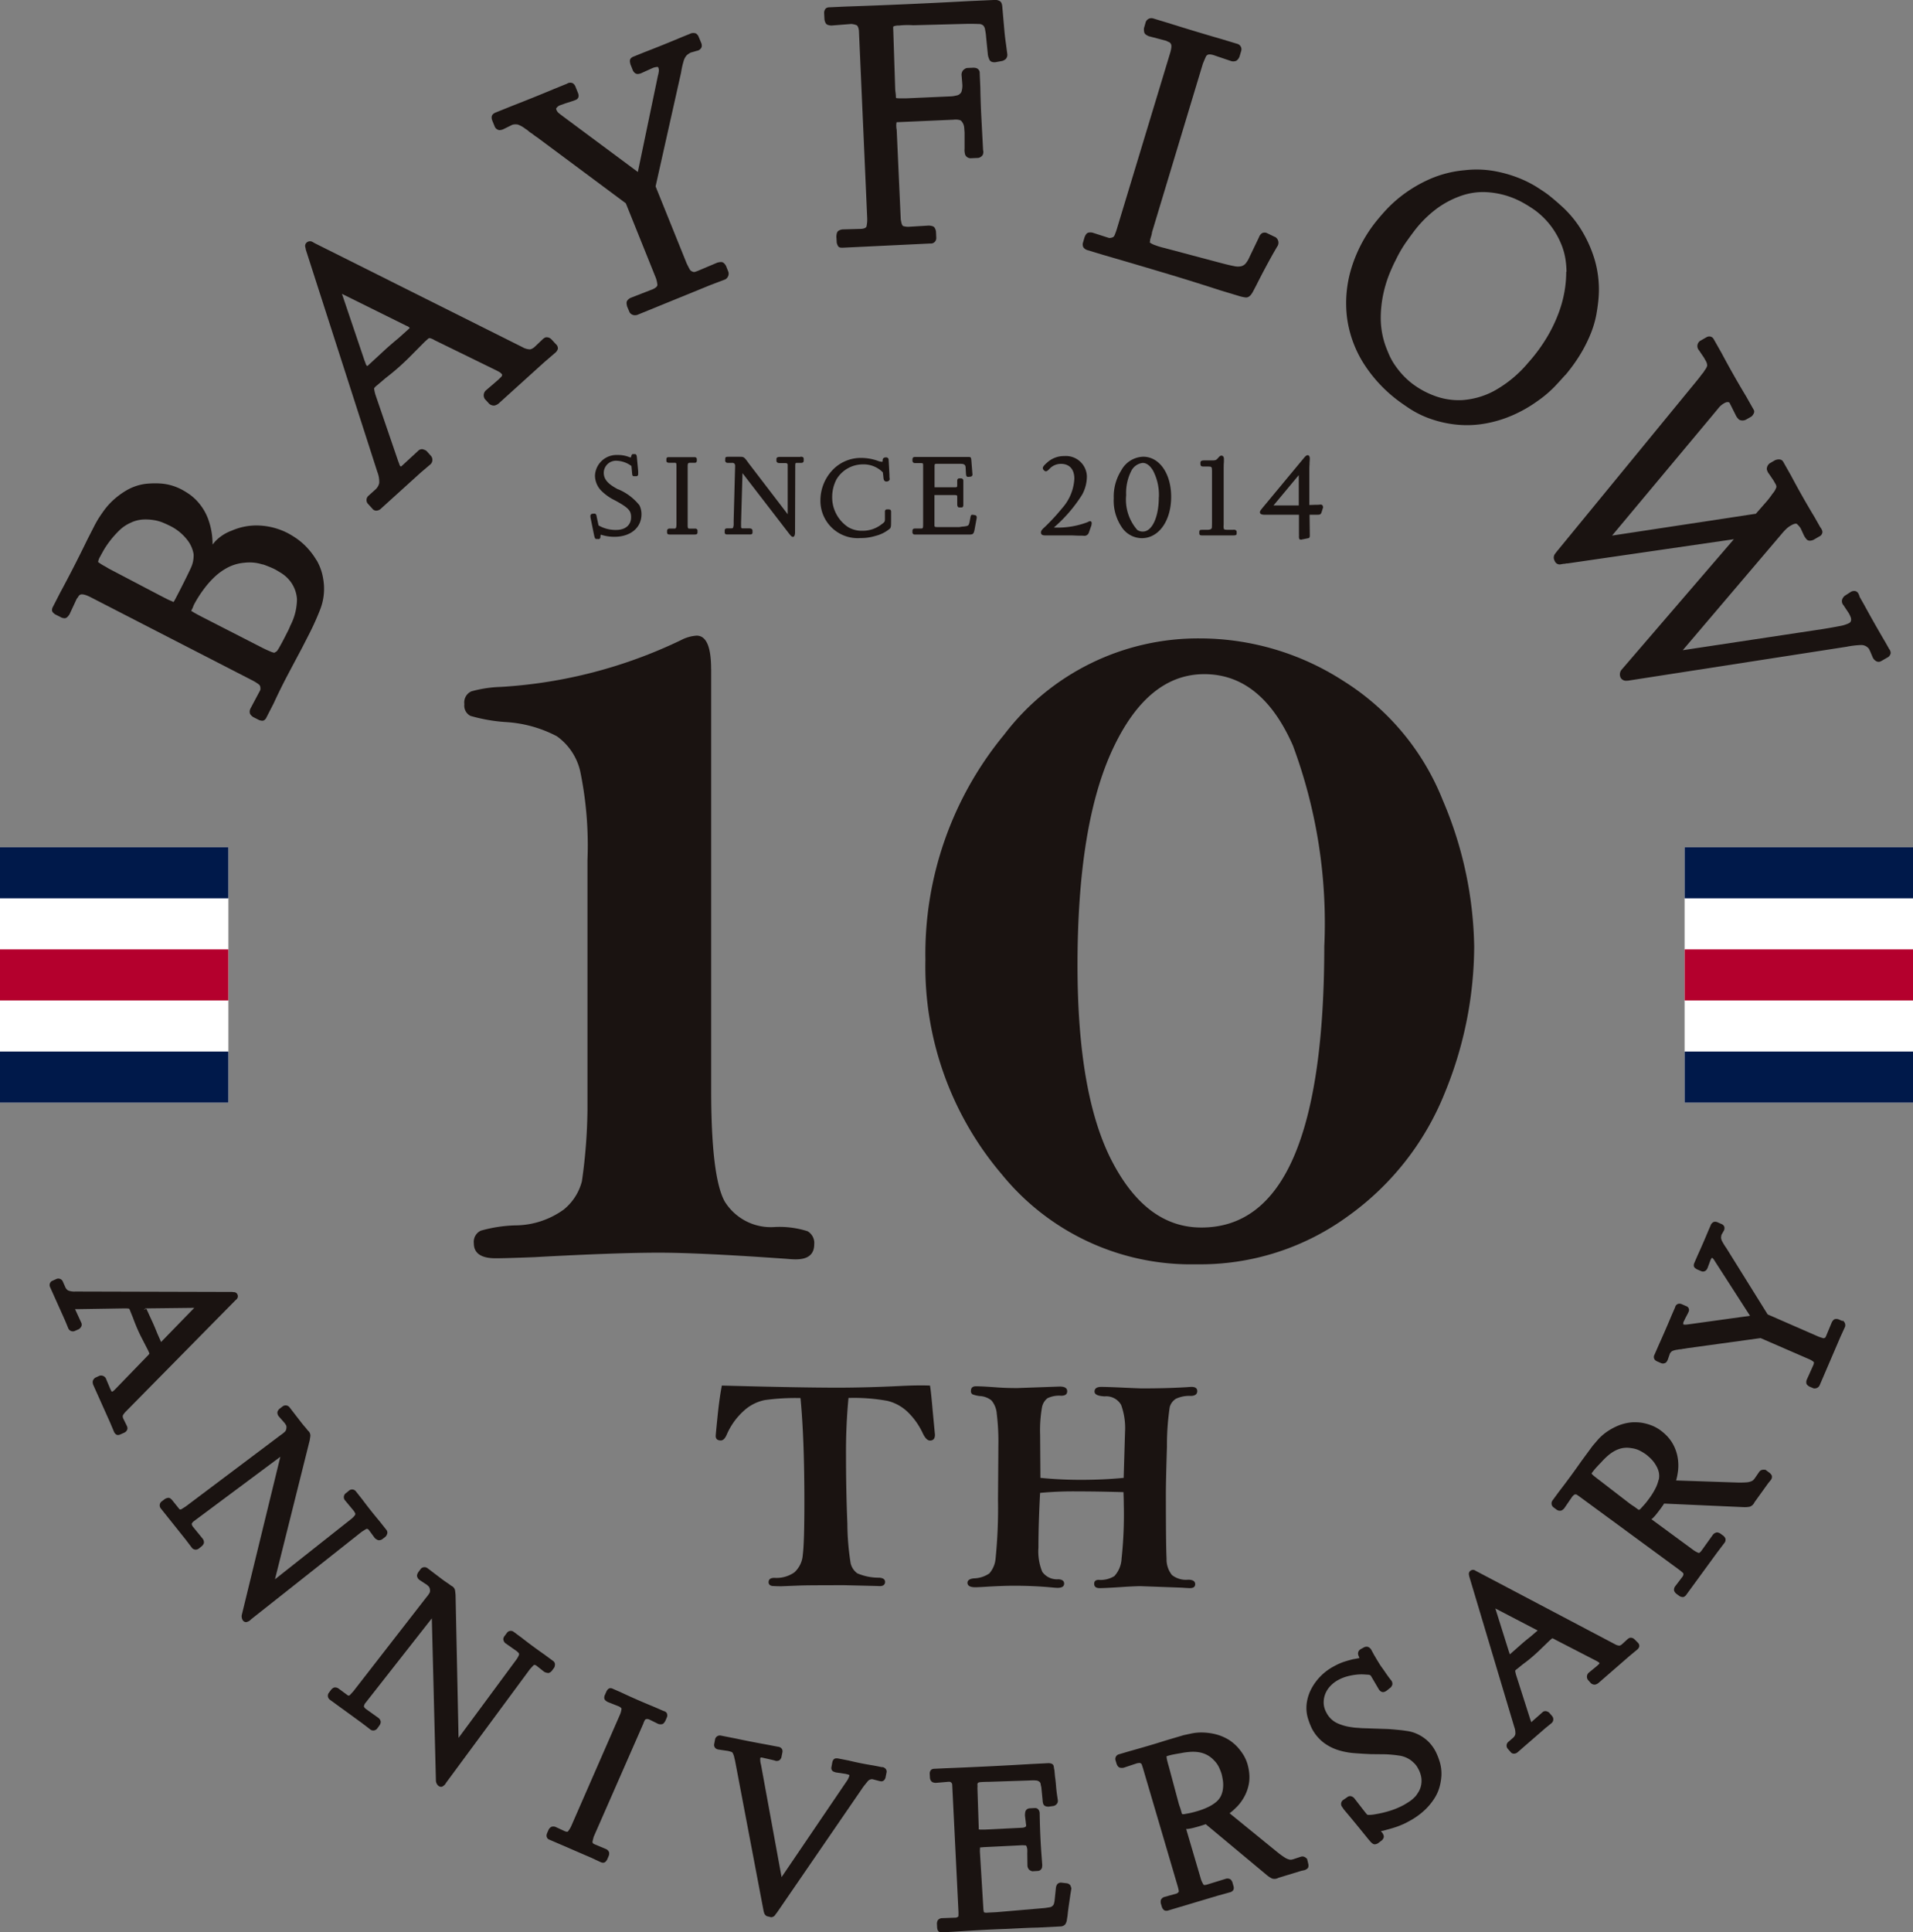 <svg xmlns="http://www.w3.org/2000/svg" width="77.166" height="77.914" viewBox="0 0 77.166 77.914">
  <rect x="0" y="0" width="77.166" height="77.914" fill="#808080" stroke="none"/>
  <g id="グループ_605" data-name="グループ 605" transform="translate(330.557 390)">
    <path id="パス_866" data-name="パス 866" d="M9.591,175.931a.249.249,0,0,1-.029-.126s.007-.045.111-.16l4.422-4.487.053-.048a.168.168,0,0,0,.041-.2.158.158,0,0,0-.14-.094c-.015,0-.031,0-.067-.007l-6.336-.017a.681.681,0,0,1-.283-.041.288.288,0,0,1-.113-.125l-.112-.253a.2.2,0,0,0-.234-.094l-.207.093a.193.193,0,0,0-.069.235l.611,1.362.13.315a.2.2,0,0,0,.255.1l.165-.073.036-.025a.41.41,0,0,0,.062-.077.177.177,0,0,0,0-.165l-.249-.542h.009l.112,0,1.9-.03c.111,0,.156.012.157.01a.249.249,0,0,1,.046.091l.114.28c.029.081.058.158.088.232s.06.147.092.221q.074.168.151.32l.277.538.044.1c.008.02.01.03.011.03a.477.477,0,0,1-.085.1l-1.3,1.343c-.034.033-.058.056-.073.068a.242.242,0,0,1-.057.028.08.08,0,0,1-.023-.029c-.023-.046-.042-.084-.055-.114l-.167-.4a.222.222,0,0,0-.259-.1l-.164.076a.239.239,0,0,0-.105.147.339.339,0,0,0,.017.134l.685,1.529.166.394a.281.281,0,0,0,.077.087.13.13,0,0,0,.073.021.244.244,0,0,0,.1-.025l.165-.073.027-.017a.21.21,0,0,0,.092-.145.26.26,0,0,0-.028-.114Zm.917-4.485a.091.091,0,0,1-.051.044Zm-.1.085.044-.037.034-.011a.106.106,0,0,1,.058-.012.566.566,0,0,0,.076,0l1.828-.021-1.3,1.337a.251.251,0,0,1-.04.039l-.018-.041-.133-.3c-.054-.136-.109-.27-.167-.4l-.275-.6Z" transform="translate(-335.168 -508.712)" fill="#1a1311"/>
    <path id="パス_867" data-name="パス 867" d="M29.606,192.166a.071.071,0,0,1,.083,0,.239.239,0,0,1,.035.03l.233.317.023.024a.377.377,0,0,0,.124.072.24.24,0,0,0,.181-.054l.114-.09.028-.033a.407.407,0,0,0,.041-.092.178.178,0,0,0-.043-.156l-.266-.336c-.238-.282-.472-.577-.7-.883l-.258-.326a.19.19,0,0,0-.266-.037l-.121.1a.2.2,0,0,0-.063.286l.378.455a.542.542,0,0,0,.046.079s.006.017,0,.054c0,0-.011.05-.147.167l-3.09,2.443,1.4-5.6c.013-.074.022-.133.027-.177a.257.257,0,0,0-.1-.221l-.088-.111q-.106-.119-.2-.241l-.45-.583a.2.2,0,0,0-.272-.045l-.131.1a.293.293,0,0,0-.086.125.241.241,0,0,0,.056.187l.246.28a.759.759,0,0,0,.048.077v0l.007.022a.237.237,0,0,1,0,.113.228.228,0,0,1-.044.11,1.216,1.216,0,0,1-.183.148l-3.829,2.879q-.082.054-.174.109a.071.071,0,0,1-.082,0l-.3-.373c-.045-.044-.085-.091-.158-.083a.313.313,0,0,0-.144.058l-.131.1a.2.2,0,0,0-.02.266l1,1.252.267.351a.2.2,0,0,0,.264.021l.132-.106a.281.281,0,0,0,.077-.117.24.24,0,0,0-.054-.185l-.387-.474a.278.278,0,0,1-.05-.111c0-.006.008-.044.069-.1l3.506-2.611L24.6,195.62a.3.3,0,0,0,.04.22.161.161,0,0,0,.127.072.134.134,0,0,0,.053-.011l.045-.018a.265.265,0,0,0,.089-.063.3.3,0,0,1,.033-.03l4.448-3.518c.05-.033.107-.068.171-.107" transform="translate(-345.403 -520.502)" fill="#1a1311"/>
    <path id="パス_868" data-name="パス 868" d="M52.565,212.982a.243.243,0,0,0,.162-.1l.086-.116.019-.039a.418.418,0,0,0,.016-.1.177.177,0,0,0-.083-.14l-.345-.254c-.3-.21-.608-.434-.905-.669l-.334-.246a.191.191,0,0,0-.267.034l-.091.123a.234.234,0,0,0-.06.141.248.248,0,0,0,.074.153l.484.34a.547.547,0,0,0,.065.064s.01.015.013.052c0,0,0,.051-.1.2l-2.341,3.169-.121-5.767c-.007-.075-.014-.134-.02-.179a.258.258,0,0,0-.152-.187l-.114-.084q-.134-.088-.258-.18l-.587-.445a.2.2,0,0,0-.274.029l-.1.135a.3.3,0,0,0-.05.142.242.242,0,0,0,.1.167l.312.206a.652.652,0,0,0,.065.061l.014.024a.231.231,0,0,1,.032.108.228.228,0,0,1-.013.117,1.179,1.179,0,0,1-.137.19l-2.939,3.783c-.044.049-.09.1-.139.151a.071.071,0,0,1-.08.019l-.384-.282a.23.23,0,0,0-.174-.039.3.3,0,0,0-.124.093l-.1.135a.2.2,0,0,0,.05.263l1.3.945.35.269a.2.2,0,0,0,.26-.049l.1-.137a.285.285,0,0,0,.044-.134.241.241,0,0,0-.1-.164l-.5-.357a.278.278,0,0,1-.078-.094c0-.006,0-.044.039-.119l2.7-3.44.165,6.552a.29.29,0,0,0,.1.2.183.183,0,0,0,.107.041.129.129,0,0,0,.083-.03l.038-.028a.26.26,0,0,0,.07-.084.288.288,0,0,1,.025-.038l3.368-4.562q.06-.067.137-.148a.07.07,0,0,1,.081-.019.238.238,0,0,1,.041.02l.307.244.028.017a.364.364,0,0,0,.137.037Z" transform="translate(-361.018 -535.515)" fill="#1a1311"/>
    <path id="パス_869" data-name="パス 869" d="M77.55,225.745l-.392-.171c-.446-.182-.9-.379-1.338-.586l-.331-.145a.209.209,0,0,0-.124-.023c-.056.011-.092.056-.129.115l-.062.141a.255.255,0,0,0-.03.159c.014.061.066.1.137.14l.457.18c.076.042.1.078.1.091a.835.835,0,0,1-.055.22L73.8,230.4a1.1,1.1,0,0,1-.128.2c-.008.01-.05.014-.123-.015l-.368-.17a.251.251,0,0,0-.167-.008.259.259,0,0,0-.12.124l-.062.141-.008.03a.177.177,0,0,0,.119.231l1.662.718.388.18a.258.258,0,0,0,.1.025.153.153,0,0,0,.053-.009c.036-.015.066-.043.11-.113l.067-.156a.277.277,0,0,0,.013-.141.227.227,0,0,0-.12-.13l-.447-.187a.469.469,0,0,1-.077-.041.079.079,0,0,1-.02-.034.1.1,0,0,1,0-.062c.009-.044.025-.1.042-.169l2-4.559a.875.875,0,0,1,.066-.152.074.074,0,0,1,.038-.031.149.149,0,0,1,.051-.011.324.324,0,0,1,.081.016l.357.176.031.011a.29.29,0,0,0,.152,0c.045-.018.076-.058.117-.13l.063-.147a.2.2,0,0,0-.018-.181.247.247,0,0,0-.1-.065" transform="translate(-381.324 -546.743)" fill="#1a1311"/>
    <path id="パス_870" data-name="パス 870" d="M102,232.414a.174.174,0,0,0-.1-.022l-.332-.065c-.326-.052-.661-.117-1-.2l-.416-.081a.334.334,0,0,0-.1-.006c-.044,0-.121.031-.148.165l-.038.208a.165.165,0,0,0,.069.151.733.733,0,0,0,.113.042l.388.058a1.294,1.294,0,0,1,.156.044.084.084,0,0,1,0,.036.758.758,0,0,1-.12.236l-2.613,3.848L97.03,232.3a.773.773,0,0,1-.03-.278.249.249,0,0,1,.028-.017.152.152,0,0,1,.035,0l.515.119a.212.212,0,0,0,.189-.006.243.243,0,0,0,.085-.12l.04-.2a.2.2,0,0,0-.012-.127.208.208,0,0,0-.161-.1l-.525-.1q-.585-.105-1.177-.231l-.594-.117a.2.2,0,0,0-.243.133l-.04.211a.179.179,0,0,0,.079.183.292.292,0,0,0,.091.033l.362.053a.931.931,0,0,1,.185.052s.031.016.064.111a.543.543,0,0,1,.03.1c.008.041.018.082.028.115l1.157,6.09c.012.043.021.073.028.091a.222.222,0,0,0,.1.108l.181.044.026-.007a.2.2,0,0,0,.139-.1.726.726,0,0,1,.06-.077l3.489-5.082q.06-.078.161-.2a.234.234,0,0,1,.159-.1.127.127,0,0,1,.052,0l.27.071.056.011c.065.012.15-.014.193-.142l.04-.2a.169.169,0,0,0-.086-.2" transform="translate(-396.889 -551.134)" fill="#1a1311"/>
    <path id="パス_871" data-name="パス 871" d="M129.544,239.725a.213.213,0,0,0-.155-.1l-.229-.027a.205.205,0,0,0-.15.059.31.31,0,0,0-.06.165l-.054.517a.983.983,0,0,1-.031.131.191.191,0,0,1-.038.054.2.2,0,0,1-.124.068c-.074.013-.146.024-.211.032l-1.95.168-.343.017a.307.307,0,0,1-.144-.011l-.011-.008a.492.492,0,0,0-.016-.086l-.143-2.352,0-.056.006-.116c.04,0,.1-.009.172-.013l1.4-.069a1.473,1.473,0,0,1,.263,0c.009,0,.028,0,.046.053a.5.5,0,0,1,.024.1,1.2,1.2,0,0,1,0,.163l.007.5a.262.262,0,0,0,.069.164.294.294,0,0,0,.105.056l.021.007.243-.015a.183.183,0,0,0,.154-.2l.006-.019-.029-.39c-.035-.459-.058-.933-.07-1.41l-.007-.326-.006-.035a.222.222,0,0,0-.088-.133.21.21,0,0,0-.112-.021l-.213.011-.041.01a.192.192,0,0,0-.116.12.693.693,0,0,0-.016.164l.03.245a.69.69,0,0,0,.01.084.426.426,0,0,1,.006.058c0,.036-.005.047-.005.047a.146.146,0,0,1-.061.037.381.381,0,0,1-.108.019l-1.466.072c-.081,0-.151,0-.211,0a.367.367,0,0,1-.059-.006c0-.023,0-.039,0-.048l-.054-1.616a.9.9,0,0,0,0-.15.08.08,0,0,1,.025-.064s.018-.022.1-.029.207-.012.329-.012l1.636-.054c.115-.006.205-.008.27,0a.216.216,0,0,1,.117.036.14.14,0,0,1,.072.1.9.9,0,0,0,.028.13l.053.534a.486.486,0,0,0,.027.148c.017.043.065.112.219.107l.189-.027.029-.008a.224.224,0,0,0,.144-.142.261.261,0,0,0,0-.118l-.028-.188c-.018-.124-.031-.245-.04-.366s-.023-.25-.041-.366l-.02-.216a.3.3,0,0,0-.015-.086c-.009-.069-.016-.111-.021-.126-.027-.1-.145-.108-.2-.111l-.678.034c-1.151.069-2.328.127-3.5.172l-.433.021a.214.214,0,0,0-.12.034.208.208,0,0,0-.066.161l.009.166a.226.226,0,0,0,.094.175.354.354,0,0,0,.141.032l.5-.043a.57.57,0,0,1,.062,0,.076.076,0,0,1,.043.017.12.12,0,0,1,.058.1l.251,5.089a1.706,1.706,0,0,1,0,.2c0,.017,0,.038-.067.061-.013.006-.023.01-.018.011l-.586.021a.227.227,0,0,0-.158.079.3.3,0,0,0-.038.152l.009.167c.008.045.026.149.118.167a.24.24,0,0,0,.055.005h.029l.426-.021q.541-.036,1.081-.067t1.082-.049l.632-.031c.21-.01.419-.018.632-.022l.943-.048a.273.273,0,0,0,.163-.076.415.415,0,0,0,.074-.212l.022-.127c.016-.156.035-.311.058-.464l.058-.4.042-.256-.008-.025a.673.673,0,0,0-.026-.072" transform="translate(-416.915 -553.683)" fill="#1a1311"/>
    <path id="パス_872" data-name="パス 872" d="M156.334,235.822l-.026-.022a.271.271,0,0,0-.123-.07.234.234,0,0,0-.11.01l-.272.09a.591.591,0,0,1-.113.027.3.3,0,0,1-.068-.005.646.646,0,0,1-.2-.09,3.5,3.5,0,0,1-.313-.23l-1.9-1.547c.059-.046.106-.084.141-.115.053-.048.107-.1.166-.158a1.9,1.9,0,0,0,.339-.5,1.713,1.713,0,0,0,.141-.476,1.617,1.617,0,0,0,0-.412,2.074,2.074,0,0,0-.062-.311,1.6,1.6,0,0,0-.16-.369,2.2,2.2,0,0,0-.2-.276,1.631,1.631,0,0,0-.2-.2c-.065-.053-.118-.094-.163-.124a1.935,1.935,0,0,0-.579-.249,2.456,2.456,0,0,0-.524-.067,1.965,1.965,0,0,0-.443.041l-.3.064-.721.213c-.49.157-.989.3-1.488.44l-.407.12a.194.194,0,0,0-.143.236l.048.159c.015.036.055.133.146.149a.391.391,0,0,0,.131,0l.548-.182c.039-.006.074-.01.1-.013h0a.113.113,0,0,1,.044.017.082.082,0,0,1,.045.054c.019.055.036.105.049.149l1.4,4.756a1.564,1.564,0,0,1,.043.189c0,.014.007.039-.05.08a.174.174,0,0,1-.058.028l-.477.132a.228.228,0,0,0-.136.117.307.307,0,0,0,0,.155l.044.147.013.028c.025.04.067.107.139.108h.063l2.051-.612.5-.138c.033-.015.112-.051.126-.13a.375.375,0,0,0,0-.081l-.054-.191a.282.282,0,0,0-.081-.116.24.24,0,0,0-.191-.018l-.762.235c-.094.024-.127.01-.13,0a1.019,1.019,0,0,1-.1-.208l-.6-2.038h.028l.015,0,.015,0a1.846,1.846,0,0,0,.256-.05c.089-.023.173-.046.252-.07s.139-.043.223-.073l2.44,2.033a1.071,1.071,0,0,0,.233.157.321.321,0,0,0,.257-.026l.92-.281.153-.036c.071-.031.117-.06.135-.115a.3.3,0,0,0,0-.128Zm-5.033-1.8a.156.156,0,0,1-.025-.051l-.028-.1c-.014-.048-.03-.1-.048-.148s-.031-.09-.044-.134l-.4-1.493c-.032-.107-.057-.2-.075-.285s-.008-.12-.019-.121a.277.277,0,0,1,.04-.016,2.631,2.631,0,0,1,.265-.065c.085-.016.176-.032.274-.048a2.988,2.988,0,0,1,.371-.051,1.612,1.612,0,0,1,.346.012,1.1,1.1,0,0,1,.319.1,1.029,1.029,0,0,1,.288.213,1.045,1.045,0,0,1,.225.315q.072.167.094.241c.015.049.031.134.052.253a1.267,1.267,0,0,1,0,.388.884.884,0,0,1-.086.272.756.756,0,0,1-.177.22,1.518,1.518,0,0,1-.309.2,2.88,2.88,0,0,1-.476.181q-.176.052-.31.078l-.2.037a.308.308,0,0,1-.074,0" transform="translate(-434.167 -550.866)" fill="#1a1311"/>
    <path id="パス_873" data-name="パス 873" d="M179.237,223.515a1.558,1.558,0,0,0-.348-.449,1.627,1.627,0,0,0-.391-.253,1.482,1.482,0,0,0-.373-.115c-.11-.017-.2-.03-.279-.039l-.259-.025c-.087-.008-.178-.015-.274-.021l-1.07-.036c-.066-.006-.131-.011-.2-.015a1.706,1.706,0,0,1-.189-.022,1.984,1.984,0,0,1-.6-.171.939.939,0,0,1-.423-.424.837.837,0,0,1-.107-.381.937.937,0,0,1,.066-.37,1,1,0,0,1,.206-.318,1.289,1.289,0,0,1,.321-.244,1.663,1.663,0,0,1,.368-.145,2.448,2.448,0,0,1,.361-.067,1.935,1.935,0,0,1,.295-.009l.188.012a.145.145,0,0,1,.1.045l.306.521a.278.278,0,0,0,.106.114c.07.04.151.022.242-.051l.148-.118a.315.315,0,0,0,.062-.109.219.219,0,0,0-.063-.193l-.076-.1q-.074-.1-.147-.208c-.05-.074-.1-.146-.151-.214s-.1-.154-.151-.235-.1-.171-.151-.253l-.094-.175a.278.278,0,0,0-.147-.146.223.223,0,0,0-.171.023l-.128.069-.026.019a.2.2,0,0,0-.078.164.514.514,0,0,0,.025.1l.011.014a.518.518,0,0,0,.02.062l-.025.005a.781.781,0,0,0-.091.017l-.149.026c-.147.038-.273.074-.377.109a2.369,2.369,0,0,0-.369.166,2.187,2.187,0,0,0-.92.9,1.736,1.736,0,0,0-.17.459,1.514,1.514,0,0,0-.036.383,1.468,1.468,0,0,0,.071.4,2.882,2.882,0,0,0,.146.371,1.73,1.73,0,0,0,.463.563,1.938,1.938,0,0,0,.584.306,2.844,2.844,0,0,0,.656.128c.223.018.447.031.676.041l.595.006a5.1,5.1,0,0,1,.561.054,1.059,1.059,0,0,1,.477.2c.034.027.078.067.131.118a.855.855,0,0,1,.146.206,1.07,1.07,0,0,1,.129.375.917.917,0,0,1-.014.313.824.824,0,0,1-.094.241c-.045.073-.084.132-.114.17a1.335,1.335,0,0,1-.281.241c-.106.067-.174.109-.206.126a3.121,3.121,0,0,1-.549.231,4.234,4.234,0,0,1-.586.14,1.458,1.458,0,0,1-.259.029c-.054,0-.072-.007-.068,0a.686.686,0,0,1-.09-.1c-.048-.062-.081-.1-.1-.127l-.342-.441a.249.249,0,0,0-.168-.091.2.2,0,0,0-.124.049l-.169.115a.2.2,0,0,0-.071.184.2.2,0,0,0,.048.1l.063.094c.339.4.67.806.988,1.2l.08.092a.433.433,0,0,0,.11.094.144.144,0,0,0,.069.017.277.277,0,0,0,.149-.058l.138-.105.025-.026a.31.31,0,0,0,.045-.084c.015-.053,0-.105-.052-.188l-.044-.049-.011-.02.021-.007a.58.58,0,0,1,.06-.009l.079-.022c.127-.034.235-.064.324-.091s.172-.055.242-.083.136-.055.2-.084.118-.058.178-.091a3.006,3.006,0,0,0,.64-.446,2.5,2.5,0,0,0,.406-.483,1.717,1.717,0,0,0,.216-.485,2.294,2.294,0,0,0,.07-.435,1.679,1.679,0,0,0-.085-.615,2.791,2.791,0,0,0-.147-.361" transform="translate(-451.887 -542.891)" fill="#1a1311"/>
    <path id="パス_874" data-name="パス 874" d="M202.351,211.868l-.024-.021a.208.208,0,0,0-.167-.046.26.26,0,0,0-.1.06l-.211.193a.249.249,0,0,1-.111.064.417.417,0,0,1-.186-.06l-5.593-2.947-.041-.025a.17.17,0,0,0-.2.019.159.159,0,0,0-.049.161c0,.015.007.031.012.066l1.816,6.07a.683.683,0,0,1,.042.283.286.286,0,0,1-.087.144l-.21.181a.2.2,0,0,0-.022.251l.149.171a.177.177,0,0,0,.114.042.241.241,0,0,0,.132-.045l1.128-.979.264-.216a.2.2,0,0,0,.018-.272l-.117-.137-.033-.027a.379.379,0,0,0-.093-.038.174.174,0,0,0-.157.051l-.447.395,0-.008c-.007-.023-.02-.06-.037-.106l-.577-1.806c-.028-.109-.032-.154-.035-.154a.26.26,0,0,1,.074-.071l.235-.19c.069-.051.135-.1.2-.151s.124-.1.185-.153q.139-.119.263-.237l.435-.42.083-.071a.3.3,0,0,1,.025-.019.5.5,0,0,1,.115.055l1.661.856c.041.023.071.04.087.051a.217.217,0,0,1,.043.046.074.074,0,0,1-.021.031c-.037.036-.069.065-.093.085l-.332.274a.221.221,0,0,0-.025.277l.121.136a.229.229,0,0,0,.17.058.329.329,0,0,0,.124-.055l1.265-1.1.33-.273a.282.282,0,0,0,.062-.1.18.18,0,0,0-.054-.162Zm-5.032.6a.129.129,0,0,1-.014-.033.478.478,0,0,0-.025-.073l-.548-1.743,1.657.862a.242.242,0,0,1,.049.027l-.034.029-.25.214c-.115.091-.227.182-.336.276Z" transform="translate(-466.97 -535.758)" fill="#1a1311"/>
    <path id="パス_875" data-name="パス 875" d="M215.494,191.45l-.18-.133-.035,0a.282.282,0,0,0-.14.019.238.238,0,0,0-.081.075l-.162.236a.635.635,0,0,1-.074.089.294.294,0,0,1-.059.038.632.632,0,0,1-.214.051,3.5,3.5,0,0,1-.389.007l-2.447-.083q.029-.109.042-.176c.014-.071.026-.144.036-.226a1.884,1.884,0,0,0-.031-.6,1.719,1.719,0,0,0-.175-.465,1.635,1.635,0,0,0-.246-.331,2.1,2.1,0,0,0-.238-.21,1.564,1.564,0,0,0-.351-.2,2.05,2.05,0,0,0-.323-.1,1.631,1.631,0,0,0-.28-.037,1.881,1.881,0,0,0-.206,0,1.911,1.911,0,0,0-.611.153,2.459,2.459,0,0,0-.458.263,2,2,0,0,0-.327.3l-.2.233-.446.606c-.292.418-.6.838-.918,1.25l-.251.342a.2.2,0,0,0,.028.275l.134.1a.219.219,0,0,0,.206.03.407.407,0,0,0,.1-.081l.326-.476c.028-.029.054-.054.073-.072a.111.111,0,0,1,.048-.014.078.078,0,0,1,.068.015c.049.032.091.062.129.09l4,2.936a1.6,1.6,0,0,1,.149.125c.01.009.028.027.009.093a.177.177,0,0,1-.03.057l-.3.394a.226.226,0,0,0-.038.174.3.3,0,0,0,.094.124l.124.091.028.015a.3.3,0,0,0,.1.024.121.121,0,0,0,.074-.023c.009-.006.026-.019.049-.039l1.261-1.727.311-.41a.2.2,0,0,0,.021-.181.375.375,0,0,0-.066-.085l-.137-.1a.284.284,0,0,0-.13-.043.251.251,0,0,0-.168.1l-.465.649c-.061.076-.1.084-.1.082a.971.971,0,0,1-.2-.105l-1.712-1.258.021-.016.027-.019a1.973,1.973,0,0,0,.173-.194c.056-.072.109-.141.158-.208s.084-.118.134-.193l3.173.142a1.109,1.109,0,0,0,.281-.016.317.317,0,0,0,.189-.176l.562-.781.1-.121a.207.207,0,0,0,.038-.175.308.308,0,0,0-.076-.1m-4.488.26a1.527,1.527,0,0,1-.124.346,2.871,2.871,0,0,1-.27.432c-.072.1-.138.182-.2.25s-.108.12-.135.149a.252.252,0,0,1-.06.044.144.144,0,0,1-.051-.025l-.08-.059c-.041-.03-.083-.059-.128-.088s-.079-.053-.116-.08l-1.225-.944q-.134-.1-.232-.181c-.071-.06-.08-.088-.088-.084a.333.333,0,0,1,.022-.037,2.665,2.665,0,0,1,.172-.212c.059-.064.121-.132.19-.2a3.172,3.172,0,0,1,.264-.265,1.632,1.632,0,0,1,.283-.2,1.107,1.107,0,0,1,.314-.115,1.023,1.023,0,0,1,.358,0,1.043,1.043,0,0,1,.369.114,2.555,2.555,0,0,1,.221.135,2.487,2.487,0,0,1,.195.17,1.272,1.272,0,0,1,.233.311.87.87,0,0,1,.1.269.75.75,0,0,1-.008.282" transform="translate(-474.659 -522.05)" fill="#1a1311"/>
    <path id="パス_876" data-name="パス 876" d="M227.931,166.727l-.156-.067a.274.274,0,0,0-.14-.013c-.06.014-.1.066-.137.135l-.224.539c-.006.015-.018.039-.035.07,0,0-.012.012-.049.024a.072.072,0,0,1-.048,0q-.058-.016-.17-.055l-2.06-.9-1.667-2.676a2.216,2.216,0,0,1-.163-.263.378.378,0,0,1-.049-.154.366.366,0,0,1,.01-.075c0-.021.009-.037,0-.028l.087-.156a.21.21,0,0,0,.027-.2.215.215,0,0,0-.11-.095l-.158-.069a.222.222,0,0,0-.145-.015.232.232,0,0,0-.134.147l-.091.209q-.21.507-.435,1l-.13.3a.234.234,0,0,0-.022.105c0,.071.063.114.132.154l.172.074a.177.177,0,0,0,.2-.045.326.326,0,0,0,.051-.083l.121-.325a.582.582,0,0,1,.053-.089.153.153,0,0,1,.064.051.822.822,0,0,1,.066.1l1.41,2.189-2.4.333c-.087.012-.153.021-.2.024a.432.432,0,0,1-.092-.01.267.267,0,0,1,0-.062.18.18,0,0,1,.024-.068c.025-.048.043-.087.052-.109l.114-.216.029-.066a.164.164,0,0,0-.108-.219l-.174-.076a.228.228,0,0,0-.132-.016.182.182,0,0,0-.135.142l-.148.341q-.233.558-.489,1.125l-.195.447a.179.179,0,0,0,.012.2.253.253,0,0,0,.094.068l.174.076.042.009a.216.216,0,0,0,.14-.038.323.323,0,0,0,.079-.128l.08-.232a.3.3,0,0,1,.089-.1.7.7,0,0,1,.218-.058.5.5,0,0,1,.093-.015.529.529,0,0,0,.122-.019,1.464,1.464,0,0,0,.173-.026l2.964-.408,1.943.844a.727.727,0,0,1,.2.118c.012.012.012.056-.013.122l-.27.6a.276.276,0,0,0-.013.138c.014.061.066.1.133.138l.167.069a.246.246,0,0,0,.042,0,.217.217,0,0,0,.192-.123l.843-1.963.183-.4a.218.218,0,0,0-.1-.252" transform="translate(-484.166 -503.457)" fill="#1a1311"/>
    <rect id="長方形_283" data-name="長方形 283" width="9.213" height="10.3" transform="translate(-330.557 -355.836)" fill="#fff"/>
    <rect id="長方形_284" data-name="長方形 284" width="9.213" height="2.061" transform="translate(-330.557 -347.597)" fill="#00194a"/>
    <rect id="長方形_285" data-name="長方形 285" width="9.213" height="2.059" transform="translate(-330.557 -351.716)" fill="#b4002d"/>
    <rect id="長方形_286" data-name="長方形 286" width="9.213" height="2.06" transform="translate(-330.557 -355.836)" fill="#00194a"/>
    <rect id="長方形_287" data-name="長方形 287" width="9.213" height="10.3" transform="translate(-262.604 -355.836)" fill="#fff"/>
    <rect id="長方形_288" data-name="長方形 288" width="9.213" height="2.061" transform="translate(-262.604 -347.597)" fill="#00194a"/>
    <rect id="長方形_289" data-name="長方形 289" width="9.213" height="2.059" transform="translate(-262.604 -351.716)" fill="#b4002d"/>
    <rect id="長方形_290" data-name="長方形 290" width="9.213" height="2.06" transform="translate(-262.604 -355.836)" fill="#00194a"/>
    <path id="パス_877" data-name="パス 877" d="M79.731,61.893c-.414-.218-.575-.406-.575-.672a.494.494,0,0,1,.517-.48,1.066,1.066,0,0,1,.6.213l.026.285c.009.091.013.126.084.126h.082a.075.075,0,0,0,.079-.084,1.035,1.035,0,0,0,0-.123l-.05-.541c-.008-.074-.015-.144-.088-.144h-.064c-.049,0-.058.026-.082.1l0,.016c-.005.018-.011.018-.018.018a.163.163,0,0,1-.055-.012,1.189,1.189,0,0,0-.472-.085.869.869,0,0,0-.913.839.883.883,0,0,0,.238.584,2.016,2.016,0,0,0,.556.4c.576.309.663.43.663.686,0,.316-.231.512-.6.512a1.365,1.365,0,0,1-.713-.182l-.074-.345c-.014-.086-.026-.124-.092-.132l-.094.009a.086.086,0,0,0-.067.1.251.251,0,0,0,.005.063l.142.7c.024.1.038.158.108.158v-.039h0l.016.037h.055c.024,0,.079-.01.079-.107,0-.048.01-.065.012-.068a.2.2,0,0,1,.039.008,1.758,1.758,0,0,0,.511.075c.653,0,1.092-.367,1.092-.913a.814.814,0,0,0-.082-.357,2.165,2.165,0,0,0-.85-.643" transform="translate(-385.359 -432.162)" fill="#1a1311"/>
    <path id="パス_878" data-name="パス 878" d="M89.928,63.762h-.211c-.068,0-.086,0-.086-.15V61.249c0-.128.021-.141.113-.141h.17A.076.076,0,0,0,90,61.033v-.064c0-.088-.069-.088-.107-.088H88.857c-.059,0-.084.026-.084.088v.064c0,.043.041.074.1.074h.22c.074,0,.086,0,.086.141v2.322c0,.191-.034.191-.086.191H88.9a.091.091,0,0,0-.1.1v.051c0,.078.051.088.1.088h1.013c.037,0,.115,0,.115-.079v-.087c0-.045-.052-.074-.1-.074" transform="translate(-392.449 -432.446)" fill="#1a1311"/>
    <path id="パス_879" data-name="パス 879" d="M99.613,60.83H98.77c-.1,0-.125.043-.125.079v.069c0,.1.1.1.139.1h.206c.1,0,.109.037.109.072v1.991L97.536,61.1c-.188-.261-.2-.276-.356-.276H96.7c-.062,0-.12,0-.12.074v.048a.1.1,0,0,0,.018.09.1.1,0,0,0,.078.033h.179a.125.125,0,0,1,.094.031.137.137,0,0,1,.029.1l-.059,2.2v.168a.446.446,0,0,1-.029.125c0,.006-.03.018-.09.018h-.142c-.071,0-.1.025-.1.093v.073c0,.079.078.079.107.079h.921c.084,0,.093-.049.093-.07v-.082c0-.028-.012-.093-.129-.093H97.29c-.055,0-.072-.007-.072-.091,0-.009,0-.081,0-.137l.057-2,1.846,2.395c.1.133.143.175.19.175s.084-.06.084-.179l.009-2.68c0-.123.015-.123.054-.123h.17c.035,0,.116,0,.116-.093v-.073c0-.084-.084-.084-.134-.084" transform="translate(-397.882 -432.404)" fill="#1a1311"/>
    <path id="パス_880" data-name="パス 880" d="M112.047,63h-.067c-.038,0-.083.016-.083.091v.273c0,.132,0,.14-.154.251a1.222,1.222,0,0,1-.76.247,1.069,1.069,0,0,1-.562-.142,1.441,1.441,0,0,1-.652-1.224,1.532,1.532,0,0,1,.178-.714A1.242,1.242,0,0,1,111,61.185a1.086,1.086,0,0,1,.813.322c.008.063.015.122.019.165l.006.053c.007.125.068.152.118.152.076,0,.132-.044.132-.1a.578.578,0,0,0-.009-.076s0-.026,0-.061c0-.064-.009-.178-.015-.326-.014-.218-.018-.33-.021-.342a.1.1,0,0,0-.107-.069c-.109,0-.132.067-.131.12s-.01.056-.021.058a.537.537,0,0,1-.171-.038,2.029,2.029,0,0,0-.661-.118,1.574,1.574,0,0,0-1.1.421,1.778,1.778,0,0,0-.557,1.288,1.505,1.505,0,0,0,1.62,1.522,1.99,1.99,0,0,0,.6-.087,1.438,1.438,0,0,0,.589-.3c.041-.067.041-.086.041-.4V63.1c0-.052-.012-.1-.1-.1" transform="translate(-406.758 -432.459)" fill="#1a1311"/>
    <path id="パス_881" data-name="パス 881" d="M124.089,63.2,124,63.183h-.021c-.058,0-.064.035-.078.1l-.036.186c-.037.152-.039.161-.228.187-.059,0-.123.014-.185.023h-.838c-.165,0-.165,0-.165-.1V62.388h.741c.178,0,.178,0,.178.091v.275c0,.033,0,.134.084.134h.087c.074,0,.074-.078.074-.116v-.957a.091.091,0,0,0-.093-.1h-.069c-.031,0-.084.013-.084.1v.151c0,.109,0,.109-.127.109h-.787v-.86c0-.079.019-.086.072-.086h.994c.16,0,.184.074.187.148l.014.249c.008.078.013.128.087.13l.093-.009a.09.09,0,0,0,.083-.078l-.046-.575c-.009-.1-.012-.142-.1-.142h-2.176c-.067,0-.1.031-.1.1V61c0,.036.014.1.111.1h.22c.092,0,.1.008.1.086V63.5c0,.237,0,.237-.1.237h-.22c-.031,0-.111,0-.111.093v.05a.089.089,0,0,0,.1.1h2.2c.136,0,.166-.025.2-.168l.092-.5v-.023a.085.085,0,0,0-.067-.092" transform="translate(-415.312 -432.425)" fill="#1a1311"/>
    <path id="パス_882" data-name="パス 882" d="M140.651,63.367a.167.167,0,0,0-.084.03,3.372,3.372,0,0,1-1.35.222h-.023a5.87,5.87,0,0,0,1.142-1.326,1.535,1.535,0,0,0,.191-.749.846.846,0,0,0-.913-.807,1,1,0,0,0-.7.271c-.115.1-.164.162-.164.215a.114.114,0,0,0,.031.072l.03.03a.094.094,0,0,0,.062.026c.037,0,.076-.025.147-.1a.628.628,0,0,1,.461-.2c.344,0,.541.219.541.6a1.935,1.935,0,0,1-.49,1.184,8.493,8.493,0,0,1-.709.769c-.1.086-.148.146-.148.214,0,.109.095.118.184.118h1.085c.217.01.217.011.386.01l.078.005a.187.187,0,0,0,.2-.131l.105-.3,0-.016a.327.327,0,0,0,.008-.067.073.073,0,0,0-.073-.078" transform="translate(-427.242 -432.346)" fill="#1a1311"/>
    <path id="パス_883" data-name="パス 883" d="M149.569,60.822a1.041,1.041,0,0,0-.893.557,1.968,1.968,0,0,0-.3,1.116,1.9,1.9,0,0,0,.3,1.133.984.984,0,0,0,.831.479c.686,0,1.185-.7,1.185-1.668,0-.937-.475-1.617-1.129-1.617m.631,1.632c0,.8-.27,1.386-.641,1.386a.376.376,0,0,1-.23-.068,1.854,1.854,0,0,1-.447-1.4,1.96,1.96,0,0,1,.2-.962.591.591,0,0,1,.47-.338c.152,0,.3.11.42.319a2.122,2.122,0,0,1,.231,1.067" transform="translate(-434.007 -432.405)" fill="#1a1311"/>
    <path id="パス_884" data-name="パス 884" d="M161.168,63.657h-.262c-.07,0-.107-.008-.123-.026s-.025-.076-.015-.188v-2.3c0-.094.005-.179.01-.24l0-.117c0-.112-.113-.172-.2-.065-.119.138-.119.138-.323.138h-.287c-.034,0-.138,0-.138.093v.041c0,.083.03.113.113.113h.211c.12,0,.143.013.143.164V63.4c0,.156-.005.182-.015.2-.023.038-.079.057-.169.057h-.2c-.083,0-.128,0-.128.088v.06c0,.078.065.078.128.078h1.2c.127,0,.179,0,.179-.078v-.06c0-.093-.1-.093-.128-.093" transform="translate(-441.965 -432.293)" fill="#1a1311"/>
    <path id="パス_885" data-name="パス 885" d="M170.377,62.7a.087.087,0,0,0-.1-.088l-.107.008a.776.776,0,0,1-.083,0l-.258.009V61.232c0-.066,0-.15.008-.247l0-.061c.005-.056.01-.144.01-.154,0-.037,0-.149-.088-.149-.041,0-.089.037-.155.119L168,62.672c-.135.162-.164.2-.164.25,0,.1.146.1.209.1h1.365v.792a.538.538,0,0,1,0,.085.262.262,0,0,0,.009.083.064.064,0,0,0,.062.046v-.038l.007.037a.059.059,0,0,0,.032-.006l.258-.051c.069-.017.069-.05.069-.137l-.009-.812h.319c.1,0,.133-.013.162-.091l.067-.213Zm-.975-1.277v1.225h-1.021l.017-.019,1-1.2,0,0" transform="translate(-447.57 -432.265)" fill="#1a1311"/>
    <path id="パス_886" data-name="パス 886" d="M17.578,67.464a2.917,2.917,0,0,0-.408-.538,2.693,2.693,0,0,0-.429-.362,3.768,3.768,0,0,0-.333-.2,2.781,2.781,0,0,0-1.112-.3,2.486,2.486,0,0,0-1.139.205,1.744,1.744,0,0,0-.679.447l-.093.113a3.059,3.059,0,0,0-.031-.44,2.935,2.935,0,0,0-.147-.586,2.157,2.157,0,0,0-.344-.608,2.019,2.019,0,0,0-.4-.383,3.228,3.228,0,0,0-.3-.187,2.139,2.139,0,0,0-.9-.258,3.544,3.544,0,0,0-.594.017,2.056,2.056,0,0,0-.756.26,3.2,3.2,0,0,0-.542.4,2.854,2.854,0,0,0-.37.416c-.093.131-.164.235-.213.312s-.1.17-.143.248l-.31.606c-.349.721-.719,1.443-1.1,2.149l-.288.562a.265.265,0,0,0-.039.149c.008.065.059.111.129.16l.2.1a.334.334,0,0,0,.2.054c.058-.01.107-.051.178-.159l.291-.626a.63.63,0,0,0,.076-.107.16.16,0,0,1,.089-.065c.043-.011.149-.012.375.1L15,72.313a1.752,1.752,0,0,1,.246.154c.037.028.078.073.067.206a.074.074,0,0,1-.01.036l-.388.73a.278.278,0,0,0-.018.22.39.39,0,0,0,.143.136l.217.11a.418.418,0,0,0,.132.029.142.142,0,0,0,.071-.017.259.259,0,0,0,.1-.119l.29-.566c.174-.379.358-.752.546-1.109s.384-.725.584-1.1l.289-.564a10.61,10.61,0,0,0,.475-1.061,2.3,2.3,0,0,0,.1-1.2,2.134,2.134,0,0,0-.266-.742m-2.175.17a4.409,4.409,0,0,1,.468.188q.094.048.3.176a1.415,1.415,0,0,1,.37.35,1.335,1.335,0,0,1,.248.684,2.341,2.341,0,0,1-.268,1.076,2.094,2.094,0,0,1-.093.21l-.116.227q-.1.2-.21.394a1.5,1.5,0,0,1-.125.2c-.074.049-.1.061-.1.063a.665.665,0,0,1-.164-.053q-.145-.06-.3-.137l-2.439-1.249c-.11-.056-.213-.111-.31-.166s-.133-.085-.144-.082l.04-.078a.832.832,0,0,0,.046-.108.572.572,0,0,1,.034-.078A4.65,4.65,0,0,1,13,68.671a3.69,3.69,0,0,1,.462-.532,2.391,2.391,0,0,1,.554-.393,1.762,1.762,0,0,1,.655-.183,1.713,1.713,0,0,1,.734.071m-2.912.175q-.165.351-.446.9l-.156.3c-.051.1-.082.136-.081.14l-.083-.041a1.988,1.988,0,0,1-.2-.09l-.209-.107L9.257,67.831q-.067-.034-.132-.075c-.048-.03-.1-.058-.143-.081a2.208,2.208,0,0,1-.216-.141.627.627,0,0,1,.085-.221q.018-.035.117-.215a3.551,3.551,0,0,1,.26-.393,3.882,3.882,0,0,1,.383-.434,1.55,1.55,0,0,1,.467-.319,1.328,1.328,0,0,1,.491-.131,2.064,2.064,0,0,1,.452.024,1.7,1.7,0,0,1,.359.1q.156.066.237.107a1.994,1.994,0,0,1,.754.6,1.273,1.273,0,0,1,.248.558,1.168,1.168,0,0,1-.128.6" transform="translate(-335.367 -434.871)" fill="#1a1311"/>
    <path id="パス_887" data-name="パス 887" d="M50.572,36.079l-.024-.021a.267.267,0,0,0-.2-.057.337.337,0,0,0-.127.08l-.309.294a.433.433,0,0,1-.191.112.636.636,0,0,1-.312-.088l-8.38-4.192-.092-.053a.2.2,0,0,0-.237.028.178.178,0,0,0-.052.185c.007.025.012.05.02.1l2.887,8.967a1.067,1.067,0,0,1,.074.446.49.49,0,0,1-.143.249l-.3.27a.229.229,0,0,0-.026.3l.22.243a.208.208,0,0,0,.132.049.285.285,0,0,0,.159-.057l1.648-1.492.381-.323a.247.247,0,0,0,.02-.331l-.179-.2-.035-.026a.546.546,0,0,0-.126-.048.212.212,0,0,0-.182.066l-.68.627-.029,0a.178.178,0,0,1-.038-.058c-.011-.033-.031-.087-.058-.156l-.914-2.669a1.569,1.569,0,0,1-.057-.26s.01-.041.124-.131l.345-.292q.151-.117.287-.229c.091-.075.18-.152.268-.23q.2-.181.381-.359l.635-.64.12-.107a.137.137,0,0,1,.076-.044.571.571,0,0,1,.2.083l2.5,1.222c.064.034.109.058.135.074a.336.336,0,0,1,.063.056c.022.025.03.038.032.039a.138.138,0,0,1-.049.1c-.055.055-.1.1-.139.133l-.48.413a.27.27,0,0,0-.029.34l.173.188a.289.289,0,0,0,.215.072.441.441,0,0,0,.154-.071l1.849-1.672.474-.408a.372.372,0,0,0,.078-.129.21.21,0,0,0-.073-.189Zm-7.415,1.077a.05.05,0,0,1-.02,0l-.006-.007a.257.257,0,0,1-.054-.1.626.626,0,0,0-.038-.1l-.913-2.7,2.6,1.287a.321.321,0,0,1,.123.074l.01.013a1.082,1.082,0,0,1-.091.088l-.367.329q-.251.206-.488.418Z" transform="translate(-358.889 -412.399)" fill="#1a1311"/>
    <path id="パス_888" data-name="パス 888" d="M74.944,13.791a.38.38,0,0,0-.116-.14c-.049-.03-.114-.031-.236,0l-.8.338c-.023.009-.061.022-.113.038A.17.17,0,0,1,73.561,14a.164.164,0,0,1-.081-.072q-.045-.079-.125-.241L72.1,10.577l1.028-4.589a3.323,3.323,0,0,1,.1-.455.623.623,0,0,1,.123-.238.647.647,0,0,1,.1-.076.266.266,0,0,0,.048-.032h0l.256-.075a.252.252,0,0,0,.2-.146.267.267,0,0,0-.016-.179l-.1-.237a.272.272,0,0,0-.113-.14.3.3,0,0,0-.247.018l-.313.126c-.5.211-1.006.415-1.505.607l-.448.181a.293.293,0,0,0-.113.073c-.052.06-.039.147-.012.245l.1.251c.07.121.149.138.207.133a.438.438,0,0,0,.122-.03L71.99,5.8a.636.636,0,0,1,.174-.039c.028,0,.036,0,.047.03a.285.285,0,0,1,.019.149,1.3,1.3,0,0,1-.038.182l-.808,3.874-2.962-2.2q-.161-.119-.236-.181a.327.327,0,0,1-.088-.131c-.008-.019-.014-.043-.008-.051a.485.485,0,0,1,.067-.076.328.328,0,0,1,.118-.061c.075-.025.134-.047.17-.061l.354-.114.087-.035c.078-.031.146-.121.085-.273l-.105-.262a.284.284,0,0,0-.1-.129.233.233,0,0,0-.24.015l-.512.207c-.55.231-1.119.461-1.692.683l-.673.271c-.1.041-.155.1-.161.177a.321.321,0,0,0,.024.146l.106.262.023.036a.25.25,0,0,0,.152.089.41.41,0,0,0,.189-.048l.339-.167a.508.508,0,0,1,.221-.009,1.075,1.075,0,0,1,.306.172.727.727,0,0,1,.123.088.794.794,0,0,0,.146.105,2.223,2.223,0,0,0,.208.152L70.9,11.26,72.083,14.2a1.115,1.115,0,0,1,.09.35c0,.072-.1.134-.176.17l-.905.352a.371.371,0,0,0-.139.116c-.031.05-.031.114,0,.235l.1.236a.255.255,0,0,0,.214.113.342.342,0,0,0,.093-.013l2.942-1.2.606-.23a.266.266,0,0,0,.13-.3Z" transform="translate(-376.212 -393.061)" fill="#1a1311"/>
    <path id="パス_889" data-name="パス 889" d="M117.111,1.776q-.039-.264-.063-.529l-.081-.918c-.007-.15-.035-.233-.094-.278A.394.394,0,0,0,116.611,0l-.967.043c-1.659.091-3.347.166-5.017.222L110,.294a.262.262,0,0,0-.149.039.254.254,0,0,0-.075.192l.012.242a.392.392,0,0,0,.063.186c.036.044.094.067.213.077l.813-.064a.81.81,0,0,1,.208.05c.015.006.068.039.094.214l.333,7.541a1.307,1.307,0,0,1-.027.359c-.018.073-.154.1-.227.1l-.743.021a.378.378,0,0,0-.17.062c-.045.037-.068.1-.076.222l.015.256c.027.091.055.169.128.188a.27.27,0,0,0,.08.009l.048,0,3.513-.169A.219.219,0,0,0,114.3,9.6l-.012-.258a.373.373,0,0,0-.063-.17c-.037-.045-.1-.066-.223-.076l-.83.05a.748.748,0,0,1-.2-.027c-.039-.01-.073-.083-.092-.2a.5.5,0,0,1-.015-.092l-.163-3.6a.54.54,0,0,1-.015-.119.553.553,0,0,1,.013-.181l.02,0,2.275-.1a.654.654,0,0,1,.259.017.178.178,0,0,1,.081.067.451.451,0,0,1,.091.244c.009.114.015.18.015.192l0,.64a.669.669,0,0,0,.024.253.239.239,0,0,0,.228.141l.3-.013.041-.01a.3.3,0,0,0,.132-.1.278.278,0,0,0,.021-.207l-.079-1.5c-.015-.339-.026-.678-.032-1.02l-.025-.577a.2.2,0,0,0-.15-.211.437.437,0,0,0-.108-.012l-.255.011-.05.014a.581.581,0,0,0-.1.071.281.281,0,0,0-.066.23l.028.344a.818.818,0,0,1-.038.308.27.27,0,0,1-.2.142c-.041.01-.08.018-.117.024a1.025,1.025,0,0,1-.114.011l-1.784.079c-.1,0-.193,0-.293,0a.927.927,0,0,1-.128-.012.607.607,0,0,1-.007-.071c0-.057-.008-.112-.015-.165s-.01-.088-.012-.128l-.075-2.3-.007-.167a.082.082,0,0,1,.014-.058.5.5,0,0,1,.215-.034,3.21,3.21,0,0,1,.579-.012L115.585.96q.254,0,.428.008a.254.254,0,0,1,.187.066.326.326,0,0,1,.07.176,1.819,1.819,0,0,1,.037.256l.075.752a.82.82,0,0,0,.066.2c.038.067.114.1.236.091l.28-.052L117,2.445a.648.648,0,0,0,.1-.062.252.252,0,0,0,.062-.216Z" transform="translate(-407.089 -390)" fill="#1a1311"/>
    <path id="パス_890" data-name="パス 890" d="M151.961,11.233l-.322-.155a.233.233,0,0,0-.185.007.321.321,0,0,0-.126.167l-.378.787a1.061,1.061,0,0,1-.163.273.352.352,0,0,1-.177.107.656.656,0,0,1-.285-.005q-.2-.038-.5-.117l-2.315-.615a2.848,2.848,0,0,1-.371-.112.794.794,0,0,1-.19-.091l-.025-.02a.576.576,0,0,0,.015-.118l.041-.135a.865.865,0,0,0,.034-.159l2.05-6.792q.055-.136.12-.283a.157.157,0,0,1,.151-.094.267.267,0,0,1,.078.008l.057.011.745.252a.316.316,0,0,0,.2-.016.351.351,0,0,0,.133-.184l.065-.218a.227.227,0,0,0-.16-.28l-.606-.183c-.731-.211-1.465-.433-2.185-.659l-.6-.182a.245.245,0,0,0-.3.14l-.071.246a.467.467,0,0,0,.013.186c.02.054.066.094.176.143l.71.187a.785.785,0,0,0,.122.057.172.172,0,0,1,.073.092c.007.013.037.091-.047.365L145.6,10.9a2.419,2.419,0,0,1-.1.277c-.018.04-.052.087-.168.1a.129.129,0,0,1-.058,0l-.655-.21a.374.374,0,0,0-.182,0c-.055.02-.1.069-.145.184l-.07.241a.275.275,0,0,0,.02.159.308.308,0,0,0,.154.115l.605.183q1.2.348,2.378.7c.778.23,1.577.479,2.378.739l.733.221a1.494,1.494,0,0,0,.308.069h.013c.14,0,.232-.15.289-.262l.134-.256c.211-.421.44-.851.679-1.276l.146-.251a.268.268,0,0,0-.09-.4" transform="translate(-431.101 -391.683)" fill="#1a1311"/>
    <path id="パス_891" data-name="パス 891" d="M188.165,30.861l0,0a6.68,6.68,0,0,0,.643-.9,5.758,5.758,0,0,0,.4-.817,4.084,4.084,0,0,0,.208-.719c.038-.216.066-.411.082-.582a4.315,4.315,0,0,0-.14-1.606,5.06,5.06,0,0,0-.551-1.239,4.393,4.393,0,0,0-.716-.881c-.247-.228-.453-.4-.61-.524-.124-.094-.286-.2-.494-.333a4.61,4.61,0,0,0-.737-.362,5.155,5.155,0,0,0-.962-.267,4.139,4.139,0,0,0-1.181-.032,4.48,4.48,0,0,0-1.366.339,5.528,5.528,0,0,0-1.045.592,5.234,5.234,0,0,0-.753.661c-.2.216-.352.4-.458.534a5.694,5.694,0,0,0-.966,1.882,4.813,4.813,0,0,0-.16,1.926A4.59,4.59,0,0,0,180,30.343a5.679,5.679,0,0,0,1.439,1.56c.072.055.208.15.408.285a3.92,3.92,0,0,0,.7.369,4.563,4.563,0,0,0,1.161.294,4.357,4.357,0,0,0,.493.028,4.191,4.191,0,0,0,.67-.054,4.866,4.866,0,0,0,1.119-.324,5.4,5.4,0,0,0,1.036-.581,4.741,4.741,0,0,0,.727-.615q.273-.292.407-.446m.042-4.162a4.667,4.667,0,0,1-.054.7,4.85,4.85,0,0,1-.222.876,5.972,5.972,0,0,1-.469,1.008,6.625,6.625,0,0,1-.785,1.075A4.855,4.855,0,0,1,185.29,31.5a3.177,3.177,0,0,1-1.281.369A2.78,2.78,0,0,1,182.9,31.7a3.489,3.489,0,0,1-.876-.47,3.144,3.144,0,0,1-.46-.422,3.6,3.6,0,0,1-.323-.425,2.6,2.6,0,0,1-.2-.381c-.051-.122-.092-.222-.121-.3a3.38,3.38,0,0,1-.2-1.127,4.689,4.689,0,0,1,.112-1.025,4.984,4.984,0,0,1,.254-.812q.146-.346.23-.5a5.225,5.225,0,0,1,.393-.69q.191-.272.312-.431a4.6,4.6,0,0,1,1-1,3.748,3.748,0,0,1,.981-.5,2.669,2.669,0,0,1,.815-.137h.08a3.4,3.4,0,0,1,1.565.432,5.286,5.286,0,0,1,.477.3,3.185,3.185,0,0,1,.675.676,3.318,3.318,0,0,1,.387.693,2.692,2.692,0,0,1,.173.624,3.535,3.535,0,0,1,.039.488" transform="translate(-455.581 -405.735)" fill="#1a1311"/>
    <path id="パス_892" data-name="パス 892" d="M220.494,57.38l-.146-.259c-.3-.508-.59-1.022-.867-1.529l-.167-.294a.535.535,0,0,0-.047-.124.2.2,0,0,0-.119-.108.257.257,0,0,0-.2.037l-.244.157a.4.4,0,0,0-.089.124.239.239,0,0,0,.048.251l.211.319a1.021,1.021,0,0,1,.088.191.252.252,0,0,1,0,.126.156.156,0,0,1-.084.09,1.409,1.409,0,0,1-.386.117q-.29.057-.669.118l-5.644.852,4.01-4.714a2.051,2.051,0,0,1,.2-.209,1.056,1.056,0,0,1,.16-.111c.055-.031.189-.1.24-.051a.855.855,0,0,1,.145.169l.134.291a.829.829,0,0,0,.107.156c.042.044.122.083.276.019l.275-.159a.2.2,0,0,0,.085-.183.384.384,0,0,0-.083-.162l-.233-.412c-.329-.545-.649-1.109-.952-1.68l-.314-.555c-.031-.054-.111-.137-.321-.064l-.219.127a.292.292,0,0,0-.12.242.449.449,0,0,0,.092.19l.177.26.086.151a.229.229,0,0,1,.033.112.743.743,0,0,1-.159.274c-.043.064-.089.128-.138.19s-.1.125-.157.187l-.376.429-5.8.881,4-4.788q.193-.233.3-.362a.747.747,0,0,1,.213-.181.418.418,0,0,1,.1-.046.176.176,0,0,1,.057-.005c.047.005.063.017.064.019l.251.5a.534.534,0,0,0,.145.192.307.307,0,0,0,.264,0l.222-.126.031-.026c.037-.044.124-.148.069-.246l-.309-.546c-.346-.574-.679-1.162-.992-1.75l-.318-.561a.2.2,0,0,0-.134-.1.228.228,0,0,0-.16.031l-.243.138a.256.256,0,0,0-.054.386l.2.295.079.14a.375.375,0,0,1,.052.187.485.485,0,0,1-.073.147.994.994,0,0,0-.074.114c-.047.056-.093.114-.137.174s-.093.12-.141.178l-5.577,6.8c-.051.061-.093.114-.125.159a.248.248,0,0,0-.059.2.364.364,0,0,0,.04.11.211.211,0,0,0,.219.129l.131-.024a.305.305,0,0,0,.123-.019l.023.006,6.726-.978L209.7,58.248a.3.3,0,0,0-.022.318.251.251,0,0,0,.234.113.7.7,0,0,0,.137-.015l8.744-1.356a3.522,3.522,0,0,1,.567-.068.379.379,0,0,1,.29.11.184.184,0,0,1,.054.071c.022.048.035.077.036.077h0l.092.217a.329.329,0,0,0,.185.192.205.205,0,0,0,.166-.02l.288-.165a.251.251,0,0,0,.094-.15.266.266,0,0,0-.074-.189" transform="translate(-474.857 -421.229)" fill="#1a1311"/>
    <path id="パス_893" data-name="パス 893" d="M71.815,86v16.967q0,3.528.55,4.506a2.188,2.188,0,0,0,2.011,1.023,3.739,3.739,0,0,1,1.326.169.547.547,0,0,1,.269.528q0,.607-.742.607-.158,0-.382-.022-3.505-.248-5.146-.247-1.73,0-5.011.18-1.169.045-1.573.045-.876,0-.876-.607a.5.5,0,0,1,.281-.506,5.68,5.68,0,0,1,1.382-.213,3.375,3.375,0,0,0,1.966-.64,2.164,2.164,0,0,0,.73-1.135,21.716,21.716,0,0,0,.225-2.854V93.706a14.764,14.764,0,0,0-.292-3.585,2.388,2.388,0,0,0-.944-1.416,5.072,5.072,0,0,0-2.09-.573,6.7,6.7,0,0,1-1.393-.247.463.463,0,0,1-.247-.472.492.492,0,0,1,.281-.517,4.97,4.97,0,0,1,1.2-.18A19.4,19.4,0,0,0,70.6,84.829a1.563,1.563,0,0,1,.629-.18q.584,0,.584,1.348" transform="translate(-373.685 -449.017)" fill="#1a1311"/>
    <path id="パス_894" data-name="パス 894" d="M145.415,97.494a15.661,15.661,0,0,1-1.191,5.866,11.232,11.232,0,0,1-3.865,4.933,10.121,10.121,0,0,1-6.158,1.966,9.831,9.831,0,0,1-7.843-3.63,12.923,12.923,0,0,1-3.079-8.641,13.9,13.9,0,0,1,3.18-9.091,9.827,9.827,0,0,1,7.9-3.876,10.684,10.684,0,0,1,5.787,1.719,10.042,10.042,0,0,1,4,4.8,15.586,15.586,0,0,1,1.27,5.955m-6.045-.1a20.541,20.541,0,0,0-1.267-8.053q-1.268-2.88-3.576-2.88-2.287,0-3.7,3.037T129.414,98.2q0,5.219,1.39,7.9t3.61,2.676q2.489,0,3.722-2.846t1.233-8.537" transform="translate(-416.507 -449.277)" fill="#1a1311"/>
    <path id="パス_895" data-name="パス 895" d="M95.593,184.5q3.148.085,4.659.085,1.146,0,2.523-.067.491-.024.807-.024c.081,0,.216,0,.406.006q.043.249.109,1.025l.091.957c0,.158-.067.236-.2.236q-.151,0-.29-.291a2.865,2.865,0,0,0-.591-.843,1.784,1.784,0,0,0-.837-.467A7.512,7.512,0,0,0,100.7,185a23.044,23.044,0,0,0-.1,2.322q0,1.425.055,2.749a10.294,10.294,0,0,0,.133,1.6.7.7,0,0,0,.267.4,2.172,2.172,0,0,0,.885.176c.157.012.236.069.236.17s-.069.17-.207.17l-.17-.006-1.256-.03q-1.469,0-1.785.012l-.765.03c-.061,0-.186,0-.376-.012-.093-.02-.139-.071-.139-.151,0-.117.077-.176.23-.176a1.257,1.257,0,0,0,.813-.224,1.055,1.055,0,0,0,.336-.712q.064-.488.064-2.119,0-2.576-.157-4.195a8.964,8.964,0,0,0-1.446.082,1.779,1.779,0,0,0-.858.448,2.75,2.75,0,0,0-.673.949q-.1.231-.237.231c-.137,0-.206-.061-.206-.182q0-.054.076-.8t.173-1.234" transform="translate(-397.031 -518.628)" fill="#1a1311"/>
    <path id="パス_896" data-name="パス 896" d="M135.187,188.305l.055-1.839a2.749,2.749,0,0,0-.157-1.1.689.689,0,0,0-.661-.345q-.413-.018-.412-.194t.242-.188q.278,0,.848.027.732.033.817.033,1.029,0,1.8-.048c.1-.008.166-.012.206-.012q.23,0,.23.17c0,.125-.087.19-.261.194a1.255,1.255,0,0,0-.6.115.572.572,0,0,0-.249.337,10.435,10.435,0,0,0-.112,1.6q-.043,1.374-.043,1.889,0,2.136.028,2.615a1,1,0,0,0,.218.667.912.912,0,0,0,.651.188q.285,0,.285.182,0,.158-.218.157-.073,0-.315-.018l-1.677-.061q-.151,0-.581.024-.823.055-1.065.055-.218,0-.218-.176,0-.157.181-.157a1.051,1.051,0,0,0,.633-.152,1.115,1.115,0,0,0,.29-.7,16.53,16.53,0,0,0,.09-2.176q0-.17-.012-.509-1.061-.03-1.879-.03a14.321,14.321,0,0,0-1.485.06q-.067,1.219-.067,2.207a2.158,2.158,0,0,0,.155.976.724.724,0,0,0,.646.3q.237.012.236.176t-.249.17c-.061,0-.15-.006-.267-.018q-.723-.067-1.512-.067-.37,0-.99.033-.437.028-.565.028-.316,0-.316-.182,0-.146.249-.176a1.154,1.154,0,0,0,.633-.2,1.047,1.047,0,0,0,.249-.572,20.118,20.118,0,0,0,.1-2.4q.015-1.98.015-2.162a9.384,9.384,0,0,0-.064-1.3.947.947,0,0,0-.215-.542.818.818,0,0,0-.467-.176,1.178,1.178,0,0,1-.3-.07.149.149,0,0,1-.06-.143q0-.182.206-.181.261,0,.881.048.346.024.783.024l1.712-.061c.2,0,.3.063.3.188s-.081.182-.243.182a1.1,1.1,0,0,0-.552.1.61.61,0,0,0-.224.382,5.393,5.393,0,0,0-.073,1.105l.012,1.725a16.32,16.32,0,0,0,1.661.079q.885,0,1.7-.079" transform="translate(-420.418 -518.713)" fill="#1a1311"/>
  </g>
</svg>
